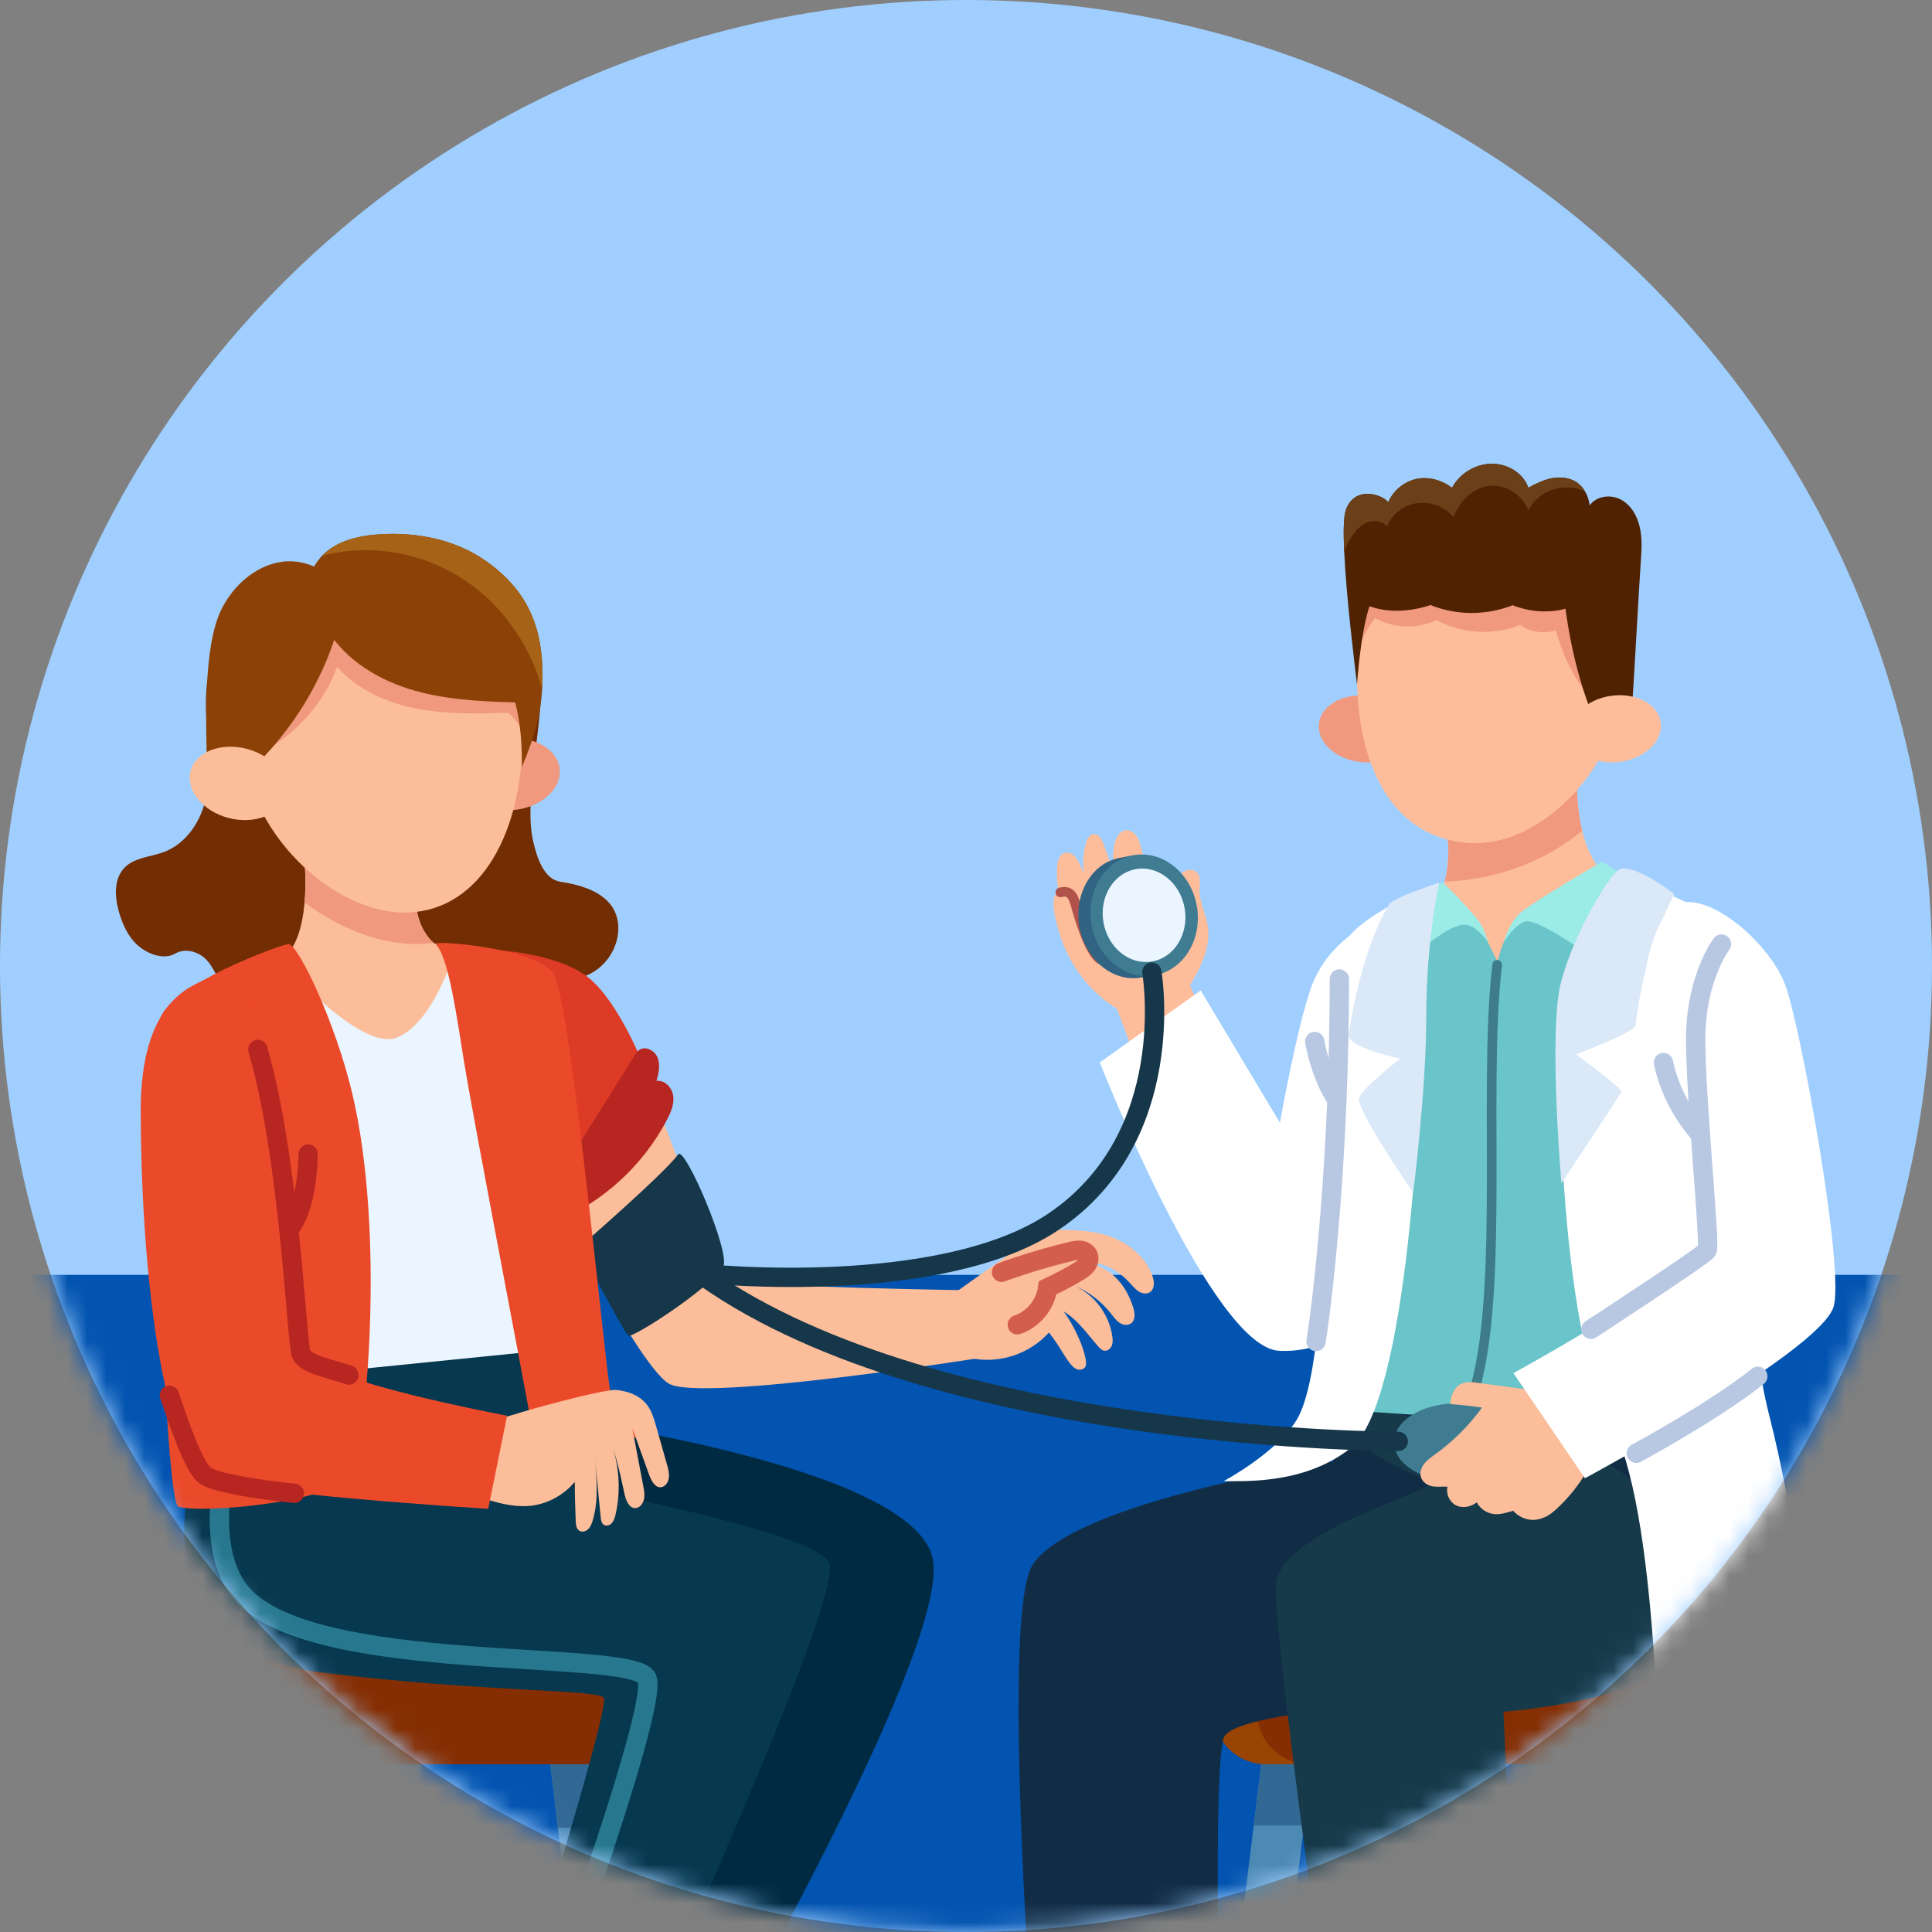 <svg width="100" height="100" viewBox="0 0 100 100" fill="none" xmlns="http://www.w3.org/2000/svg">
<rect x="0" y="0" width="100" height="100" fill="#808080" stroke="none"/>
<circle cx="50" cy="50" r="50" fill="#A0CFFF"/>
<mask id="mask0_280_753" style="mask-type:alpha" maskUnits="userSpaceOnUse" x="0" y="0" width="100" height="100">
<circle cx="50" cy="50" r="50" fill="#A0CFFF"/>
</mask>
<g mask="url(#mask0_280_753)">
<rect x="-6.803" y="65.986" width="123.129" height="61.224" fill="#0354B0"/>
<path d="M12.357 91.389C12.357 91.444 12.35 91.502 12.344 91.557L11.977 94.613L8.697 121.835C8.61 122.567 7.967 123.085 7.258 122.991C6.605 122.907 6.125 122.334 6.125 121.673C6.125 121.618 6.132 121.56 6.138 121.505L9.376 94.613L9.782 91.23C9.872 90.502 10.512 89.981 11.22 90.075C11.88 90.156 12.357 90.729 12.357 91.389Z" fill="#4D8AB3"/>
<path d="M12.357 91.389C12.357 91.444 12.35 91.502 12.344 91.557L11.977 94.613H9.379L9.785 91.23C9.875 90.502 10.516 89.981 11.224 90.075C11.88 90.156 12.357 90.729 12.357 91.389Z" fill="#326894"/>
<path d="M21.768 91.159V121.667C21.768 122.405 21.192 122.997 20.48 122.997C20.126 122.997 19.804 122.848 19.569 122.606C19.338 122.366 19.193 122.036 19.193 121.664V91.156C19.193 90.418 19.772 89.826 20.48 89.826C20.838 89.826 21.159 89.975 21.391 90.217C21.623 90.46 21.768 90.793 21.768 91.159Z" fill="#4D8AB3"/>
<path d="M21.388 90.221C21.623 90.46 21.765 90.793 21.765 91.162V94.612H19.186V91.162C19.186 90.424 19.766 89.832 20.474 89.832C20.834 89.829 21.156 89.978 21.388 90.221Z" fill="#326894"/>
<path d="M34.725 121.667C34.725 122.334 34.249 122.903 33.596 122.987C32.888 123.078 32.244 122.56 32.157 121.832L28.877 94.609L28.51 91.554C28.504 91.499 28.498 91.441 28.498 91.386C28.498 90.725 28.977 90.156 29.631 90.068C30.339 89.978 30.979 90.496 31.069 91.224L31.475 94.606L34.713 121.499C34.722 121.56 34.725 121.612 34.725 121.667Z" fill="#4D8AB3"/>
<path d="M31.478 94.609H28.881L28.514 91.554C28.507 91.499 28.501 91.441 28.501 91.386C28.501 90.725 28.98 90.156 29.634 90.068C30.342 89.978 30.983 90.496 31.073 91.224L31.478 94.609Z" fill="#326894"/>
<path d="M37.072 87.719V88.583C37.072 90.094 35.856 91.318 34.353 91.318H10.007C8.504 91.318 7.288 90.094 7.288 88.583V87.719C7.288 86.207 8.504 84.984 10.007 84.984H34.353C35.856 84.984 37.072 86.207 37.072 87.719Z" fill="#994403"/>
<path d="M37.072 87.719V88.583C37.072 90.094 35.856 91.318 34.353 91.318H12.254C10.751 91.318 9.534 90.094 9.534 88.583V87.719C9.534 86.207 10.751 84.984 12.254 84.984H34.353C35.856 84.984 37.072 86.207 37.072 87.719Z" fill="#852E03"/>
<path d="M11.649 33.209C11.343 33.837 11.034 34.468 10.76 35.073C10.574 36.154 10.683 37.261 10.76 38.358C10.838 39.455 10.883 40.572 10.577 41.63C10.271 42.688 9.56 43.685 8.51 44.09C7.828 44.352 7.014 44.371 6.486 44.87C5.887 45.436 5.929 46.388 6.148 47.171C6.331 47.828 6.621 48.482 7.139 48.938C7.658 49.395 8.491 49.692 9.058 49.362C9.618 49.032 10.361 49.272 10.767 49.77C11.172 50.269 11.362 50.913 11.761 51.417C12.328 52.136 13.277 52.508 14.207 52.531C15.137 52.554 16.129 52.421 16.75 52.032C18.079 51.194 19.737 50.638 21.098 51.424C21.816 51.838 22.383 52.498 23.158 52.796C23.818 53.049 24.587 53 25.208 52.67C25.83 52.34 26.068 51.634 26.457 51.094C27.172 50.103 28.903 50.903 30.101 50.576C31.382 50.223 32.244 48.809 31.945 47.543C31.646 46.278 30.252 45.828 29.01 45.64C28.157 45.511 27.806 44.42 27.61 43.605C27.413 42.786 27.448 41.934 27.484 41.093C27.558 39.381 28.334 35.387 27.841 34.85C27.584 34.568 26.618 33.856 26.267 33.697C24.652 32.956 23.036 32.212 21.42 31.471C19.949 30.794 18.408 30.105 16.782 30.15C15.16 30.186 12.814 30.823 11.649 33.209Z" fill="#732D02"/>
<path d="M17.249 48.624C17.249 48.624 10.078 49.764 9.318 52.317C8.559 54.871 12.914 72.74 12.914 72.74L29.026 71.75C29.026 71.75 30.197 51.152 27.635 49.861C25.073 48.569 17.249 48.624 17.249 48.624Z" fill="#EBF5FF"/>
<path d="M23.503 49.333C23.503 49.333 22.456 52.916 20.558 53.699C18.662 54.486 14.51 49.705 14.51 49.705C15.347 49.171 15.662 47.886 15.765 46.715C15.868 45.524 15.752 44.456 15.752 44.456L21.513 45.569C21.365 47.362 21.89 48.304 22.44 48.799C22.962 49.272 23.503 49.333 23.503 49.333Z" fill="#FBBD9A"/>
<path d="M22.44 48.803C19.704 49.165 17.226 47.786 15.765 46.718C15.868 45.527 15.752 44.459 15.752 44.459L21.513 45.572C21.362 47.362 21.89 48.307 22.44 48.803Z" fill="#F0997F"/>
<path d="M28.012 73.277C28.012 73.277 47.639 75.776 48.305 80.828C48.971 85.877 35.994 108.174 35.994 108.174L31.327 106.951L37.417 87.02L21.791 80.353L24.903 73.277H28.012Z" fill="#002A42"/>
<path d="M11.459 71.585C11.459 71.585 4.658 85.107 16.625 86.567C25.318 87.628 31.079 87.415 31.259 87.9C31.556 88.68 25.604 107.562 25.604 107.562L31.465 109.426C31.465 109.426 43.596 83.226 42.936 80.945C42.392 79.067 25.653 76.203 25.653 76.203C27.062 75.53 28.099 73.08 27.948 69.921L11.459 71.585Z" fill="#06384F"/>
<path d="M13.345 70.413C13.345 70.413 9.444 79.045 12.566 82.547C16.245 86.674 32.334 85.343 33.454 86.803C34.352 87.971 27.239 107.057 27.239 107.057" stroke="#27788F" stroke-miterlimit="10" stroke-linecap="round"/>
<path d="M26.258 38.238C27.642 38.079 28.855 38.775 28.968 39.791C29.084 40.808 28.054 41.759 26.67 41.918C25.286 42.076 24.072 41.381 23.96 40.364C23.844 39.348 24.874 38.396 26.258 38.238Z" fill="#F0997F"/>
<path d="M12.565 38.154C12.565 33.354 15.597 29.464 19.669 29.464C23.74 29.464 27.043 33.354 27.043 38.154C27.043 42.954 24.96 47.084 21.127 47.233C17.265 47.382 12.565 42.951 12.565 38.154Z" fill="#FBBD9A"/>
<path d="M12.961 39.268C15.008 38.313 16.695 36.604 17.451 34.516C18.51 35.717 20.055 36.397 21.623 36.691C23.19 36.986 24.799 36.931 26.306 36.889C26.795 37.306 27.136 37.895 27.252 38.53C27.422 37.106 27.271 35.639 26.811 34.28C22.756 33.037 18.726 31.717 14.719 30.322C14.12 33.193 13.521 36.063 12.961 39.268Z" fill="#F0997F"/>
<path d="M16.782 32.318C17.654 33.972 19.341 35.073 21.114 35.642C22.888 36.209 24.774 36.303 26.66 36.358C26.956 37.4 27.017 38.62 27.017 39.688C27.667 38.173 28.002 36.882 28.063 35.626C28.079 35.264 28.079 34.895 28.07 34.506C27.976 31.865 26.888 30.363 25.43 29.237C23.969 28.111 22.176 27.632 20.335 27.632C18.494 27.632 17.361 28.046 16.669 28.768C16.425 29.024 16.238 29.315 16.103 29.642C15.807 30.341 16.138 31.101 16.782 32.318Z" fill="#8C4206"/>
<path d="M10.718 39.846C10.657 37.5 10.509 33.483 11.449 31.564C12.064 30.308 13.226 29.263 14.606 29.075C15.987 28.891 17.513 29.748 17.831 31.111C17.22 34.263 15.646 37.157 13.415 39.426C12.643 39.801 11.504 40.05 10.718 39.846Z" fill="#8C4206"/>
<path d="M16.666 28.771C19.334 28.046 22.321 28.681 24.526 30.364C26.235 31.668 27.461 33.555 28.063 35.63C28.079 35.267 28.079 34.898 28.069 34.51C27.976 31.869 26.888 30.367 25.43 29.241C23.969 28.114 22.176 27.635 20.335 27.635C18.494 27.635 17.358 28.049 16.666 28.771Z" fill="#A66317"/>
<path d="M9.859 39.921C10.11 38.931 11.407 38.41 12.756 38.756C14.104 39.102 14.992 40.187 14.741 41.177C14.49 42.167 13.193 42.688 11.845 42.342C10.496 41.996 9.608 40.912 9.859 39.921Z" fill="#FBBD9A"/>
<path d="M25.27 51.515L28.144 49.77C28.144 49.77 30.567 49.978 32.209 53.01C33.841 56.027 36.914 65.779 37.883 66.209C38.852 66.639 50.661 66.792 50.661 66.792L50.822 70.271C50.822 70.271 36.358 72.579 34.632 71.624C32.907 70.666 27.323 59.422 27.323 59.422L25.27 51.515Z" fill="#FBBD9A"/>
<path d="M25.092 51.123L25.646 49.175C25.646 49.175 28.819 49.311 30.442 50.589C32.064 51.868 33.393 55.344 33.393 55.344L29.267 62.043L25.092 51.123Z" fill="#DE3B26"/>
<path d="M29.988 64.558C29.988 64.558 34.42 60.71 35.102 59.749C35.44 59.273 37.838 64.876 37.432 65.562C36.785 66.656 32.746 69.284 32.521 69.132C32.295 68.98 29.988 64.558 29.988 64.558Z" fill="#163649"/>
<path d="M28.826 61.053C30.161 58.92 31.497 56.791 32.83 54.658C32.904 54.541 32.981 54.418 33.097 54.34C33.428 54.117 33.911 54.392 34.046 54.768C34.185 55.146 34.085 55.564 33.982 55.952C34.41 55.884 34.796 56.305 34.848 56.736C34.902 57.169 34.716 57.593 34.513 57.978C33.277 60.331 31.204 62.225 28.758 63.238C28.645 62.506 28.423 61.694 28.826 61.053Z" fill="#B82621"/>
<path d="M48.836 67.335C50.49 66.167 53.69 63.849 53.931 63.739C54.214 63.61 56.158 63.6 57.217 63.92C58.276 64.241 59.261 64.976 59.644 66.024C59.75 66.319 59.779 66.71 59.522 66.882C59.354 66.995 59.123 66.956 58.949 66.853C58.775 66.749 58.646 66.584 58.508 66.435C57.8 65.662 57.159 65.358 55.997 65.293C57.375 65.503 58.25 66.358 58.662 67.704C58.743 67.973 58.775 68.312 58.559 68.487C58.389 68.623 58.131 68.588 57.948 68.468C57.764 68.348 57.639 68.16 57.5 67.989C56.995 67.341 56.319 66.833 55.563 66.529C56.615 66.979 57.404 68.011 57.571 69.157C57.597 69.326 57.607 69.504 57.542 69.659C57.478 69.814 57.314 69.941 57.15 69.911C57.021 69.889 56.927 69.785 56.84 69.688C56.268 69.037 55.817 68.345 55.054 67.879C55.749 68.811 56.335 70.326 56.19 70.721C56.145 70.84 55.849 71.047 55.518 70.721C55.141 70.342 54.877 69.695 54.291 68.973C53.29 70.096 51.672 70.617 50.214 70.287C49.74 69.29 49.277 68.29 48.836 67.338V67.335Z" fill="#FBBD9A"/>
<path d="M51.839 65.853C53.014 65.429 54.211 65.066 55.428 64.775C55.589 64.736 55.756 64.697 55.92 64.717C56.084 64.736 56.252 64.823 56.322 64.972C56.396 65.128 56.348 65.319 56.248 65.458C56.148 65.597 56.004 65.697 55.856 65.788C55.344 66.108 54.8 66.38 54.227 66.655C54.114 67.523 53.48 68.296 52.656 68.571" fill="#FBBD9A"/>
<path d="M51.839 65.853C53.014 65.429 54.211 65.066 55.428 64.775C55.589 64.736 55.756 64.697 55.92 64.717C56.084 64.736 56.252 64.823 56.322 64.972C56.396 65.128 56.348 65.319 56.248 65.458C56.148 65.597 56.004 65.697 55.856 65.788C55.344 66.108 54.8 66.38 54.227 66.655C54.114 67.523 53.48 68.296 52.656 68.571" stroke="#D45E4E" stroke-miterlimit="10" stroke-linecap="round"/>
<path d="M22.537 48.861C23.226 49.463 23.673 52.855 24.027 55.01C24.558 58.24 27.262 72.284 27.423 73.277C27.709 75.031 33.232 74.912 33.454 73.996C33.496 73.828 31.842 73.054 31.578 71.934C31.343 70.931 29.508 51.379 28.623 50.349C27.455 48.99 22.315 48.666 22.537 48.861Z" fill="#EB4A2A"/>
<path d="M14.957 48.861C15.534 49.068 17.342 52.932 18.202 56.47C19.998 63.859 18.929 74.831 18.202 76.281C17.474 77.731 10.426 78.368 9.228 77.983C8.533 77.76 7.777 55.641 8.256 52.864C8.578 51.013 14.784 48.799 14.957 48.861Z" fill="#EB4A2A"/>
<path d="M25.517 73.569C27.004 73.022 31.308 71.882 31.903 71.944C32.502 72.005 33.123 72.222 33.499 72.727C33.741 73.051 33.86 73.462 33.972 73.86L34.523 75.802C34.587 76.028 34.652 76.265 34.619 76.498C34.587 76.731 34.426 76.964 34.207 76.98C33.898 77.006 33.705 76.634 33.593 76.32C33.303 75.514 33.013 74.708 32.727 73.918C32.917 74.912 33.103 75.909 33.293 76.902C33.338 77.138 33.383 77.381 33.329 77.614C33.274 77.847 33.094 78.064 32.872 78.061C32.543 78.054 32.386 77.63 32.312 77.281C32.148 76.504 31.98 75.724 31.726 74.954C32.067 76.048 32.118 77.245 31.867 78.368C31.829 78.54 31.777 78.721 31.662 78.844C31.546 78.967 31.34 79.013 31.217 78.896C31.124 78.808 31.105 78.66 31.092 78.527C30.992 77.524 30.892 76.517 30.793 75.514C30.889 76.572 30.982 77.663 30.686 78.676C30.635 78.857 30.564 79.038 30.432 79.161C30.3 79.284 30.088 79.323 29.952 79.207C29.82 79.093 29.804 78.889 29.798 78.708C29.775 78.077 29.753 77.446 29.75 76.708C29.196 77.359 28.43 77.792 27.622 77.918C26.814 78.045 25.968 77.857 25.173 77.601C25.244 76.426 25.311 75.248 25.517 73.569Z" fill="#FBBD9A"/>
<path d="M14.51 55.466C14.059 53.372 12.193 49.977 10.67 50.679C9.798 51.084 7.284 51.929 7.284 57.467C7.284 64.953 8.263 74.789 10.67 76.436C11.893 77.274 25.27 78.096 25.27 78.096L26.248 73.277C26.248 73.277 16.39 71.439 15.936 70.079C15.295 68.16 15.707 61.036 14.51 55.466Z" fill="#EB4A2A"/>
<path d="M13.345 54.317C14.999 59.943 15.347 69.513 15.591 70.089C15.813 70.614 17.072 70.834 18.06 71.173" stroke="#B82621" stroke-miterlimit="10" stroke-linecap="round"/>
<path d="M15.234 77.294C13.4 77.109 11.121 76.75 10.612 76.368C10.014 75.918 9.283 73.718 8.768 72.216" stroke="#B82621" stroke-miterlimit="10" stroke-linecap="round"/>
<path d="M14.967 63.622C15.627 62.791 15.897 61.412 15.952 59.732" stroke="#B82621" stroke-miterlimit="10" stroke-linecap="round"/>
<path d="M67.874 91.347C67.874 91.402 67.868 91.457 67.861 91.512L67.494 94.486L64.215 120.997C64.128 121.709 63.484 122.214 62.776 122.123C62.123 122.039 61.643 121.482 61.643 120.841C61.643 120.786 61.65 120.731 61.656 120.676L64.894 94.483L65.299 91.188C65.389 90.479 66.03 89.971 66.738 90.062C67.395 90.149 67.874 90.706 67.874 91.347Z" fill="#4D8AB3"/>
<path d="M67.874 91.347C67.874 91.402 67.868 91.457 67.861 91.512L67.494 94.486H64.897L65.302 91.192C65.393 90.483 66.033 89.975 66.741 90.065C67.395 90.149 67.874 90.706 67.874 91.347Z" fill="#326894"/>
<path d="M77.282 91.123V120.835C77.282 121.553 76.706 122.13 75.995 122.13C75.641 122.13 75.319 121.987 75.084 121.751C74.849 121.515 74.707 121.194 74.707 120.835V91.123C74.707 90.405 75.287 89.829 75.995 89.829C76.352 89.829 76.674 89.971 76.906 90.207C77.141 90.444 77.282 90.767 77.282 91.123Z" fill="#4D8AB3"/>
<path d="M76.906 90.207C77.141 90.44 77.282 90.767 77.282 91.123V94.486H74.704V91.123C74.704 90.405 75.283 89.829 75.992 89.829C76.352 89.829 76.674 89.974 76.906 90.207Z" fill="#326894"/>
<path d="M90.243 120.838C90.243 121.485 89.767 122.042 89.113 122.126C88.405 122.217 87.762 121.712 87.675 121L84.395 94.489L84.028 91.515C84.022 91.46 84.015 91.405 84.015 91.35C84.015 90.709 84.495 90.152 85.148 90.068C85.856 89.978 86.497 90.486 86.587 91.194L86.992 94.489L90.23 120.683C90.24 120.735 90.243 120.786 90.243 120.838Z" fill="#4D8AB3"/>
<path d="M86.996 94.486H84.398L84.031 91.511C84.025 91.456 84.019 91.401 84.019 91.346C84.019 90.706 84.498 90.149 85.151 90.065C85.86 89.974 86.5 90.482 86.59 91.191L86.996 94.486Z" fill="#326894"/>
<path d="M92.59 87.718V88.582C92.59 90.094 91.373 91.317 89.87 91.317H65.525C64.022 91.317 62.805 90.094 62.805 88.582V87.718C62.805 86.207 64.022 84.983 65.525 84.983H89.87C91.373 84.983 92.59 86.207 92.59 87.718Z" fill="#994403"/>
<path d="M92.59 87.718V88.582C92.59 90.094 91.374 91.317 89.87 91.317H67.775C66.272 91.317 65.055 90.094 65.055 88.582V87.718C65.055 86.207 66.272 84.983 67.775 84.983H89.87C91.374 84.983 92.59 86.207 92.59 87.718Z" fill="#852E03"/>
<path d="M60.703 48.624C61.192 47.818 60.716 46.77 60.87 45.837C60.916 45.578 61.018 45.316 61.224 45.151C61.43 44.986 61.755 44.964 61.942 45.151C62.171 45.375 62.093 45.75 62.09 46.071C62.084 46.647 62.357 47.181 62.477 47.744C62.766 49.11 62.045 50.233 61.356 51.411C60.491 52.013 59.325 52.437 58.598 52.508C58.141 52.553 55.801 51.255 54.887 48.465C54.427 47.067 54.481 46.488 54.636 46.297C54.791 46.106 55.093 46.016 55.289 46.164C55.408 46.252 55.463 46.401 55.511 46.54C55.804 47.378 56.094 48.216 56.38 49.087C55.251 48.025 54.62 46.449 54.71 44.896C54.726 44.598 54.816 44.239 55.099 44.151C55.28 44.093 55.483 44.177 55.618 44.313C55.753 44.449 55.837 44.624 55.917 44.798C56.322 45.682 56.731 46.562 57.301 47.611C56.268 46.627 55.827 45.061 56.194 43.679C56.255 43.446 56.393 43.174 56.635 43.17C56.879 43.17 57.024 43.439 57.111 43.672C57.523 44.782 57.935 45.896 58.347 47.006C57.758 46.083 57.507 44.947 57.652 43.86C57.703 43.465 57.903 42.989 58.302 42.973C58.527 42.963 58.736 43.119 58.856 43.313C58.975 43.507 59.023 43.734 59.078 43.957C59.387 45.226 59.947 46.43 60.703 48.627V48.624Z" fill="#FDBD9B"/>
<path d="M54.884 46.19C55.251 46.09 55.508 46.219 55.65 46.754C55.849 47.508 56.38 49.255 56.928 49.644" stroke="#B0514A" stroke-width="0.5" stroke-miterlimit="10" stroke-linecap="round"/>
<path d="M61.472 50.718L62.821 53.88L59.255 56.052L57.668 51.832L61.472 50.718Z" fill="#FDBD9B"/>
<path d="M61.324 46.996C61.067 45.55 59.982 44.491 58.743 44.359L58.724 44.258C58.724 44.258 58.077 44.375 57.861 44.423C56.452 44.74 55.579 46.33 55.869 47.974C56.162 49.618 57.526 50.803 58.959 50.612C59.178 50.583 59.825 50.466 59.825 50.466L59.805 50.366C60.925 49.816 61.582 48.446 61.324 46.996Z" fill="#316382"/>
<path d="M58.669 44.268C60.175 43.999 61.64 45.171 61.946 46.886C62.251 48.602 61.276 50.21 59.773 50.482C58.267 50.751 56.802 49.579 56.496 47.864C56.191 46.148 57.166 44.54 58.669 44.268Z" fill="#407C91"/>
<path d="M61.315 46.999C61.08 45.682 59.95 44.779 58.791 44.986C58.772 44.986 58.749 44.993 58.73 44.999C57.607 45.235 56.886 46.456 57.117 47.75C57.349 49.048 58.44 49.941 59.58 49.773C59.599 49.773 59.622 49.767 59.641 49.763C60.796 49.559 61.55 48.32 61.315 46.999Z" fill="#EBF5FF"/>
<path d="M72.412 49.874L70.217 48.194C70.217 48.194 68.785 49.01 68.022 50.715C67.259 52.421 66.249 58.114 66.249 58.114L62.148 51.265L56.924 54.994C56.924 54.994 62.718 69.74 66.207 69.918C69.696 70.096 72.151 66.846 72.151 66.846L72.412 49.874Z" fill="white"/>
<path d="M71.312 71.843L68.978 75.646C68.978 75.646 55.618 77.691 53.455 80.983C51.46 84.019 54.163 114.792 54.163 114.792H63.339C63.339 114.792 62.638 92.062 63.339 89.958C64.041 87.854 85.081 87.974 86.288 85.119C87.495 82.264 87.897 72.247 87.897 72.247" fill="#112C45"/>
<path d="M88.27 76.232C88.27 76.232 88.789 84.469 86.098 86.44C83.761 88.152 77.82 88.599 77.82 88.599L78.966 114.219L70.192 114.795C70.192 114.795 65.834 84.893 66.04 82.025C66.246 79.158 74.685 77.083 74.109 76.675C74.109 76.675 67.604 74.455 70.015 72.014C70.069 71.96 70.131 71.901 70.192 71.846C70.752 71.348 77.604 71.862 77.604 71.862L83.922 71.28L86.423 74.131L88.27 76.232Z" fill="#163A4A"/>
<path d="M87.945 78.841C87.891 79.245 87.829 79.679 87.765 80.119C86.684 78.737 84.936 76.714 83.394 75.863C80.198 74.096 69.982 72.889 69.982 72.889L70.021 72.012C70.076 71.957 70.137 71.898 70.198 71.843C70.758 71.345 77.61 71.859 77.61 71.859L83.928 71.277L86.429 74.128L87.945 78.841Z" fill="#112C45"/>
<path d="M83.713 45.743C83.713 45.743 79.95 50.631 77.607 50.381C75.264 50.132 73.433 47.524 73.433 47.524C73.433 47.524 74.372 47.174 74.778 45.63C75.016 44.74 75.071 43.452 74.665 41.604L81.63 40.565C81.63 40.565 81.582 41.733 81.891 42.992C82.155 44.067 82.676 45.213 83.713 45.743Z" fill="#FDBD9B"/>
<path d="M74.778 45.634C75.016 44.743 75.071 43.455 74.665 41.607L81.63 40.568C81.63 40.568 81.582 41.737 81.891 42.996C80.012 44.585 77.424 45.543 74.778 45.634Z" fill="#F0997F"/>
<path d="M68.267 37.461C68.373 36.516 69.506 35.865 70.793 36.014C72.084 36.16 73.04 37.047 72.934 37.995C72.828 38.94 71.695 39.591 70.407 39.442C69.117 39.296 68.161 38.409 68.267 37.461Z" fill="#F0997F"/>
<path d="M83.99 35.011C83.99 30.538 80.912 26.91 77.115 26.91C73.317 26.91 70.24 29.299 70.24 35.011C70.24 39.484 71.965 43.365 76.052 43.637C79.841 43.886 83.99 39.487 83.99 35.011Z" fill="#FDBD9B"/>
<path d="M83.178 37.128C81.92 35.911 80.987 34.357 80.529 32.626C79.889 32.833 79.152 32.703 78.685 32.344C77.288 32.914 75.634 32.807 74.366 32.095C73.375 32.561 72.168 32.538 71.163 31.995C70.681 32.655 70.32 33.403 70.098 34.192C70.195 32.652 70.294 31.111 70.394 29.567C74.022 29.053 77.668 28.693 81.325 28.493C81.531 28.48 81.749 28.473 81.936 28.567C82.21 28.71 82.329 29.033 82.419 29.331C83.191 31.888 83.584 34.561 83.178 37.128Z" fill="#F0997F"/>
<path d="M84.927 29.072C84.775 31.37 84.627 34.335 84.476 36.604C84.264 37.384 83.597 37.355 82.693 37.646C81.853 35.762 81.338 33.736 81.026 31.509C80.147 31.742 79.194 31.678 78.296 31.328C76.951 31.849 75.425 31.875 74.045 31.318C73.002 31.665 71.866 31.733 70.884 31.377C70.514 32.506 70.334 34.221 70.237 35.425C70.108 34.322 69.683 30.907 69.577 28.567C69.532 27.564 69.542 26.758 69.658 26.415C70.089 25.143 71.486 25.554 71.859 25.991C72.114 25.402 72.657 24.945 73.279 24.8C73.9 24.654 74.589 24.823 75.158 25.25C75.548 24.515 76.352 24.023 77.176 24.004C78.004 23.991 78.824 24.454 79.111 25.247C79.494 25.033 79.896 24.839 80.324 24.755C80.755 24.674 81.222 24.716 81.592 24.952C81.769 25.065 81.921 25.227 82.036 25.428C82.162 25.638 82.246 25.887 82.284 26.156C82.632 25.667 83.366 25.577 83.89 25.855C84.418 26.133 84.743 26.7 84.875 27.286C85.007 27.868 84.969 28.477 84.927 29.072Z" fill="#502202"/>
<path d="M82.036 25.428C81.579 25.227 81.061 25.175 80.575 25.285C79.963 25.424 79.413 25.819 79.107 26.418C78.821 25.644 78.007 25.104 77.186 25.143C76.365 25.185 75.605 25.8 75.229 26.764C74.788 26.24 74.073 25.955 73.394 26.036C72.715 26.117 72.084 26.554 71.785 27.24C71.55 26.962 71.125 26.91 70.784 27.036C70.446 27.166 70.179 27.444 69.979 27.748C69.809 28.004 69.68 28.279 69.574 28.564C69.529 27.561 69.538 26.755 69.654 26.412C70.086 25.14 71.482 25.551 71.856 25.988C72.11 25.398 72.654 24.942 73.275 24.797C73.896 24.651 74.585 24.819 75.155 25.246C75.544 24.512 76.349 24.02 77.173 24C78 23.987 78.821 24.45 79.107 25.243C79.49 25.029 79.893 24.835 80.321 24.751C80.752 24.67 81.219 24.712 81.589 24.949C81.769 25.065 81.92 25.227 82.036 25.428Z" fill="#6B4019"/>
<path d="M83.397 36.014C84.682 35.836 85.831 36.458 85.959 37.4C86.088 38.341 85.151 39.254 83.867 39.432C82.583 39.61 81.434 38.989 81.305 38.047C81.177 37.102 82.113 36.192 83.397 36.014Z" fill="#FDBD9B"/>
<path d="M82.856 44.672C82.856 44.672 79.042 46.99 78.379 47.822C77.716 48.657 77.514 49.796 77.514 49.796C77.514 49.796 76.6 47.857 76.394 47.695C76.188 47.533 74.588 46.009 74.588 46.009L72.712 47.44L70.198 48.754L70.304 73.034L87.305 74.193L87.742 47.844L82.856 44.672Z" fill="#69C5C9"/>
<path d="M77.494 49.938C76.69 56.748 78.087 68.649 75.817 73.271" stroke="#3E7C8A" stroke-width="0.5" stroke-miterlimit="10" stroke-linecap="round"/>
<path d="M77.823 48.786C77.823 48.786 78.109 47.712 78.769 47.181C79.429 46.65 82.831 44.637 82.921 44.614C83.011 44.591 84.681 45.763 84.681 45.763L82.158 49.365C82.158 49.365 79.57 47.537 78.965 47.692C78.386 47.844 77.823 48.786 77.823 48.786Z" fill="#9BEBE7"/>
<path d="M77.031 48.789C77.031 48.789 76.835 48.032 76.49 47.605C76.091 47.109 74.771 45.679 74.636 45.688C74.501 45.695 73.162 46.504 72.924 46.993C72.686 47.482 72.821 49.792 72.821 49.792C72.821 49.792 75.08 47.63 75.962 47.876C76.548 48.041 77.031 48.789 77.031 48.789Z" fill="#9BEBE7"/>
<path d="M84.318 45.342C84.318 45.342 81.367 48.132 80.922 50.964C80.478 53.796 80.649 68.697 83.381 73.656C85.75 77.957 85.976 91.657 85.976 98.017L94.267 95.143C94.267 95.143 94.231 83.734 91.553 73.17C89.477 64.982 91.47 50.019 90.282 48.556C89.455 47.533 84.318 45.342 84.318 45.342Z" fill="white"/>
<path d="M80.819 61.243C80.819 61.243 80.134 53.372 80.797 50.838C81.46 48.304 83.378 45.083 83.896 44.97C84.752 44.785 86.667 46.278 86.667 46.278C86.667 46.278 85.116 48.977 84.659 53.071C84.617 53.44 81.576 54.569 81.576 54.569C81.576 54.569 83.951 56.317 83.919 56.489C83.883 56.667 80.819 61.243 80.819 61.243Z" fill="#DAE8F7"/>
<path d="M75.377 76.672C77.156 76.672 78.598 75.77 78.598 74.656C78.598 73.542 77.156 72.64 75.377 72.64C73.597 72.64 72.155 73.542 72.155 74.656C72.155 75.77 73.597 76.672 75.377 76.672Z" fill="#407C91"/>
<path d="M79.793 72.015C78.698 71.869 77.604 71.724 76.51 71.578C76.217 71.539 75.901 71.504 75.634 71.63C75.264 71.805 75.093 72.232 75.061 72.672C75.608 72.721 76.156 72.766 76.709 72.857C76.04 73.782 75.219 74.598 74.295 75.268C74.089 75.417 73.874 75.562 73.719 75.763C73.561 75.964 73.475 76.236 73.555 76.478C73.639 76.718 73.877 76.88 74.125 76.928C74.373 76.977 74.627 76.935 74.923 76.951C74.833 77.317 75.016 77.728 75.344 77.906C75.673 78.084 76.117 78.009 76.439 77.763C76.606 78.08 76.931 78.31 77.285 78.362C77.639 78.414 78.016 78.284 78.325 78.197C78.582 78.498 78.978 78.676 79.371 78.669C79.767 78.663 80.153 78.472 80.472 78.187C81.421 77.339 82.177 76.271 82.663 75.09C81.624 74.151 80.658 73.135 79.793 72.015Z" fill="#FBBD9A"/>
<path d="M85.097 51.557C85.016 49.993 85.805 47.051 86.925 46.744C88.669 46.268 91.634 48.903 92.412 51C93.191 53.097 95.544 65.95 94.884 67.701C93.98 70.089 82.036 76.514 82.036 76.514L78.335 71.073C78.335 71.073 86.616 66.555 87.108 65.118C87.414 64.218 85.287 55.224 85.097 51.557Z" fill="white"/>
<path d="M89.104 48.864C89.104 48.864 87.768 50.621 87.768 53.787C87.768 56.952 88.54 64.448 88.36 64.723C88.183 64.998 82.345 68.804 82.345 68.804" stroke="#B8C8E3" stroke-miterlimit="10" stroke-linecap="round"/>
<path d="M87.865 58.56C86.983 57.509 86.375 56.282 86.101 54.997" stroke="#B8C8E3" stroke-miterlimit="10" stroke-linecap="round"/>
<path d="M84.694 75.222C86.59 74.184 89.332 72.562 90.983 71.238" stroke="#B8C8E3" stroke-miterlimit="10" stroke-linecap="round"/>
<path d="M74.112 45.895C74.112 45.895 73.61 47.837 73.61 51.213C73.61 56.877 72.876 72.626 69.912 74.953C67.581 76.782 64.662 76.665 63.336 76.665C63.336 76.665 66.094 75.19 67.124 73.478C68.27 71.574 68.463 65.525 68.614 62.373C68.775 59.033 69.075 49.828 69.454 49.025C70.278 47.294 74.112 45.895 74.112 45.895Z" fill="white"/>
<path d="M73.149 61.725C73.149 61.725 73.822 56.395 73.822 52.689C73.822 48.54 74.501 45.685 74.501 45.685C74.501 45.685 72.158 46.433 71.9 46.815C71.643 47.197 70.43 49.388 69.808 53.54C69.706 54.226 72.473 54.793 72.473 54.793C72.473 54.793 70.34 56.46 70.34 56.877C70.343 57.686 73.149 61.725 73.149 61.725Z" fill="#DAE8F7"/>
<path d="M69.326 50.672C69.326 59.702 68.511 66.926 68.119 69.435" stroke="#B8C8E3" stroke-miterlimit="10" stroke-linecap="round"/>
<path d="M68.051 53.909C68.283 55.203 68.843 56.482 69.187 56.873" stroke="#B8C8E3" stroke-miterlimit="10" stroke-linecap="round"/>
<path d="M59.621 50.32C59.621 50.32 61.086 58.832 54.523 63.24C48.71 67.147 36.65 65.939 36.65 65.939" stroke="#163649" stroke-miterlimit="10" stroke-linecap="round"/>
<path d="M72.373 74.604C72.373 74.604 48.601 74.652 36.486 66.114" stroke="#163649" stroke-miterlimit="10" stroke-linecap="round"/>
</g>
</svg>
